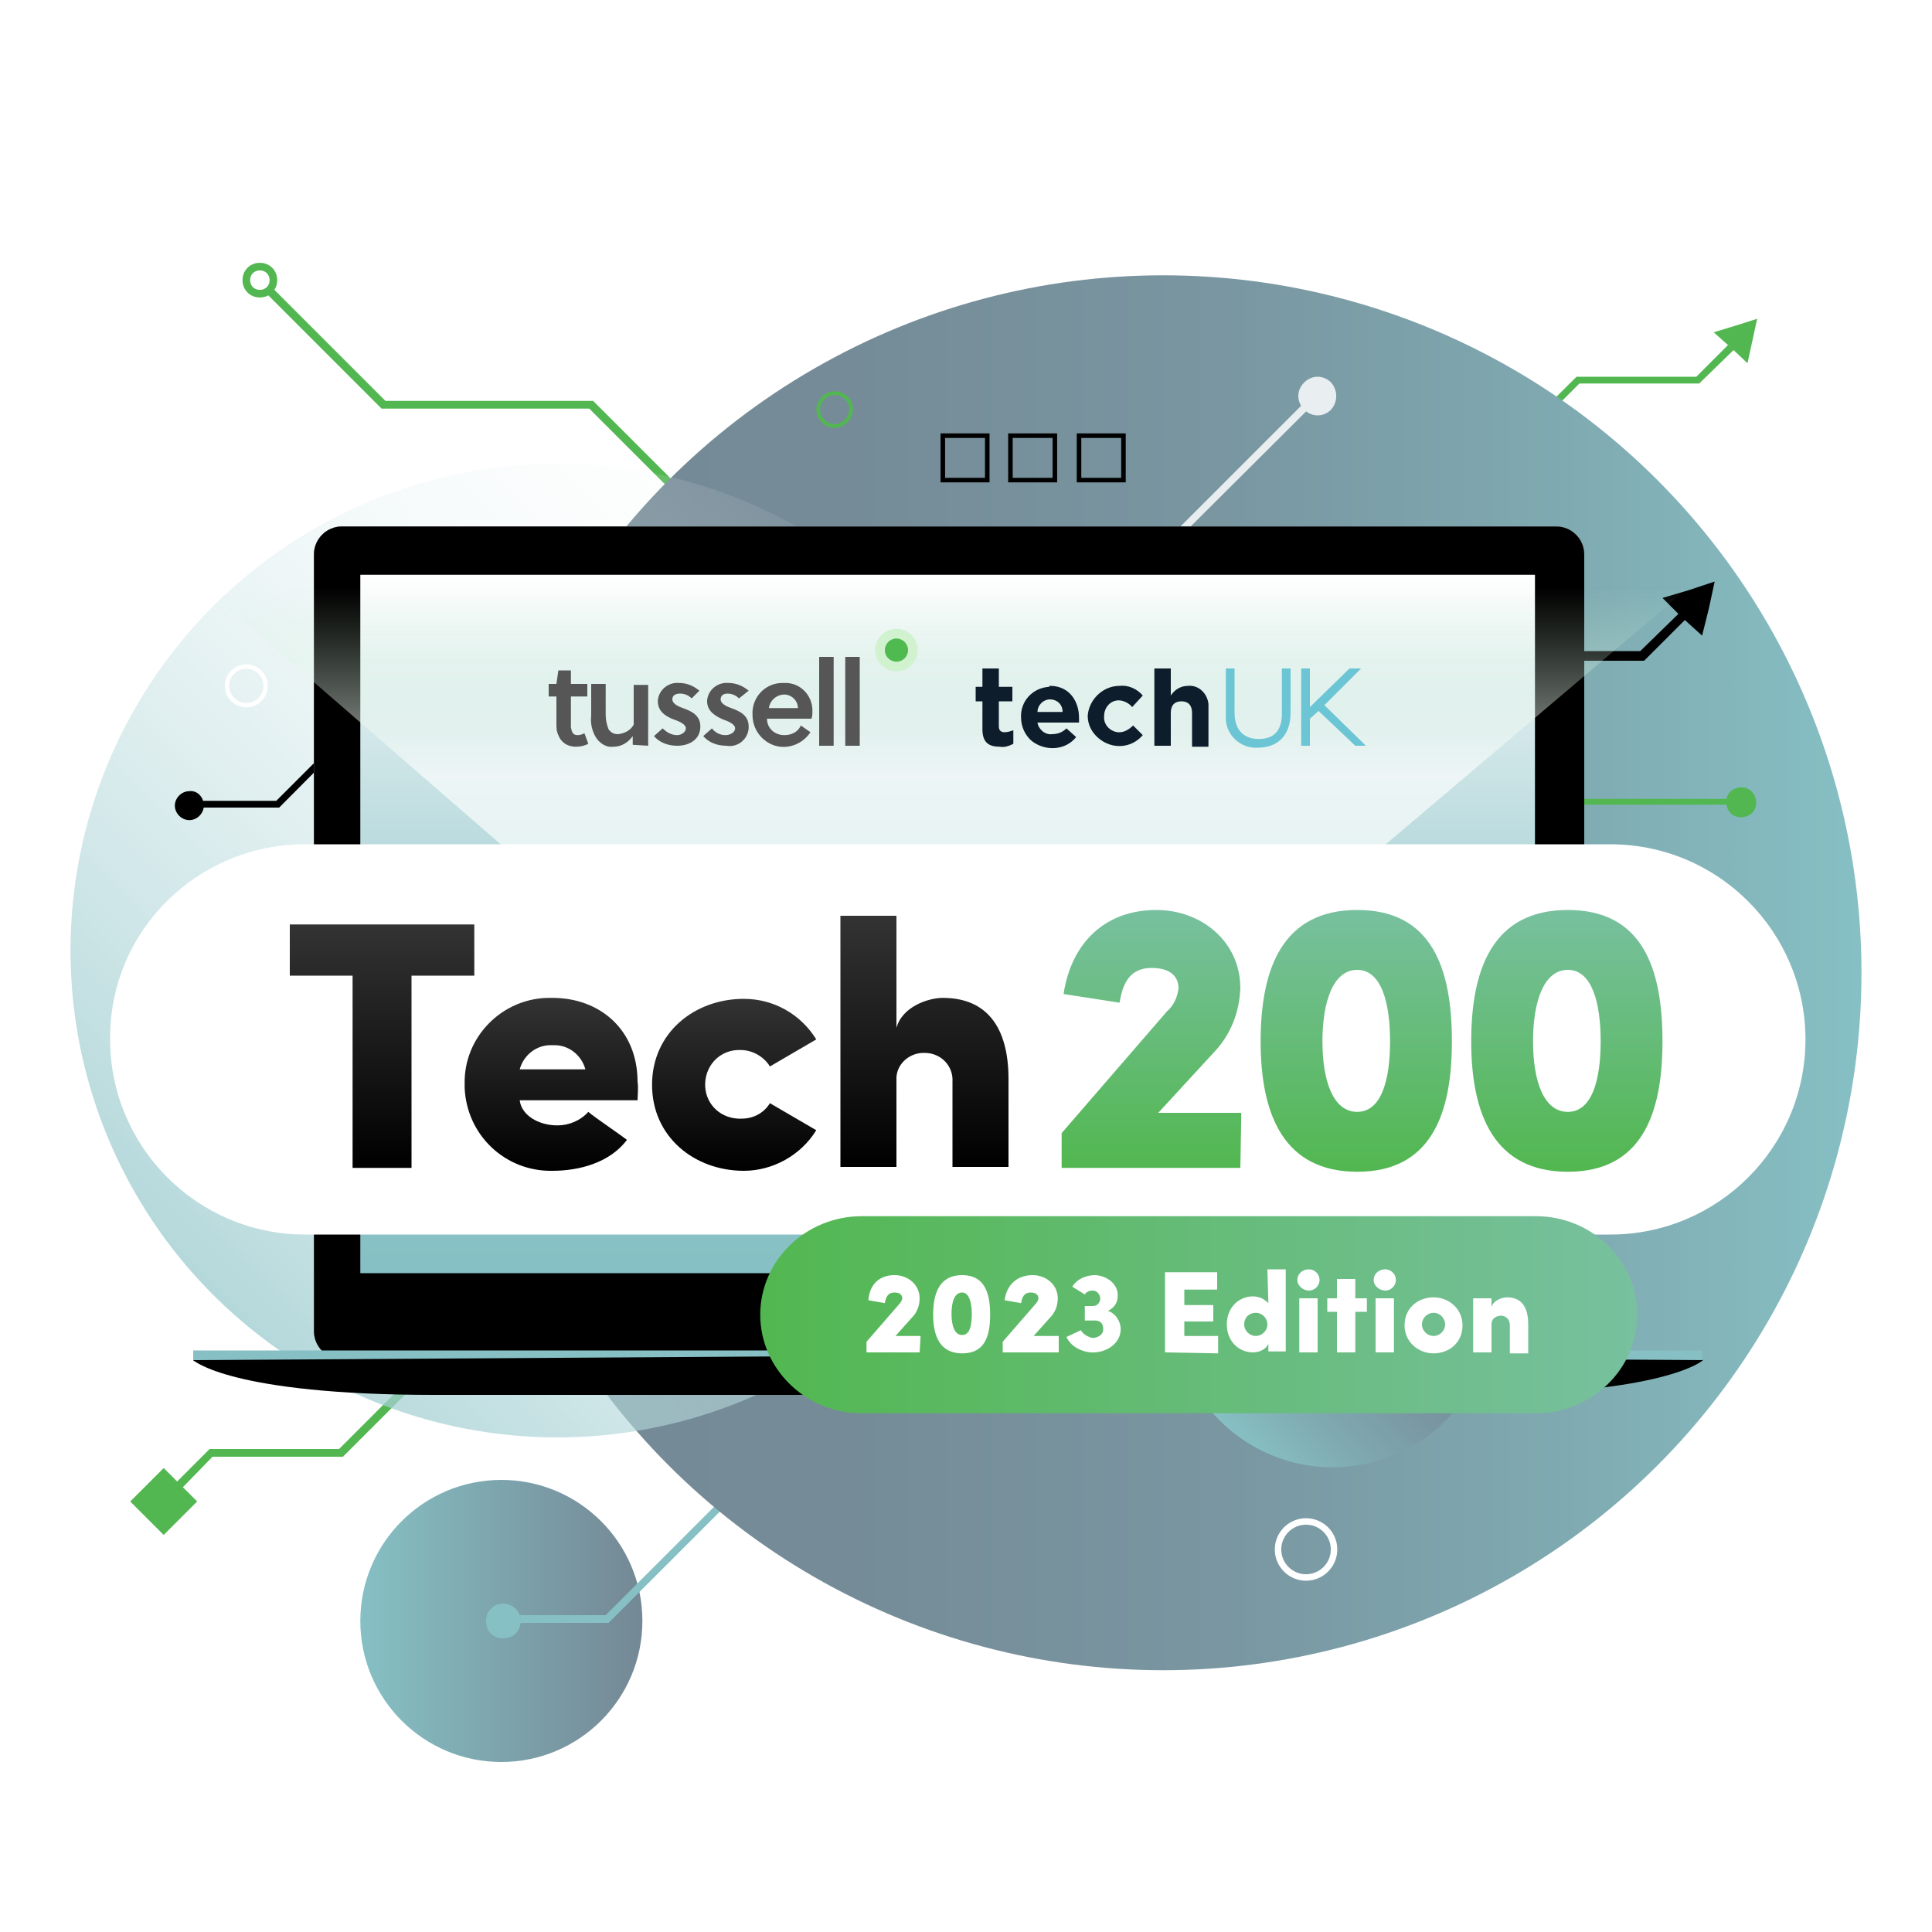 <?xml version="1.0" encoding="utf-8"?>
<!-- Generator: Adobe Illustrator 27.8.0, SVG Export Plug-In . SVG Version: 6.00 Build 0)  -->
<svg version="1.1" id="Layer_1" xmlns="http://www.w3.org/2000/svg" xmlns:xlink="http://www.w3.org/1999/xlink" x="0px" y="0px"
	 viewBox="0 0 200 200" style="enable-background:new 0 0 200 200;" xml:space="preserve">
<style type="text/css">
	.st0{fill:none;}
	.st1{fill:#86C0C4;}
	.st2{fill:#52B750;}
	.st3{fill:none;stroke:#52B750;stroke-width:0.79;}
	.st4{fill:url(#SVGID_1_);}
	.st5{fill:url(#Oval-3-Copy_00000079445370858289623110000011721225379634903737_);}
	.st6{fill:url(#Oval-3-Copy-2-2_00000152237863935042312720000002008592667839186577_);}
	.st7{fill:none;stroke:#52B750;stroke-width:0.38;}
	.st8{opacity:0.83;}
	.st9{fill:#FFFFFF;}
	.st10{fill:none;stroke:#FFFFFF;stroke-width:0.45;}
	.st11{fill:url(#SVGID_00000114781401660409762920000002167062297508987805_);}
	.st12{fill:none;stroke:#FFFFFF;stroke-width:0.67;}
	.st13{fill:none;stroke:url(#SVGID_00000046324351015171731560000001055531841695942066_);stroke-width:0.5;}
	.st14{fill:none;stroke:url(#SVGID_00000119839558315422413560000011198454267431051421_);stroke-width:0.5;}
	.st15{fill:none;stroke:url(#SVGID_00000093858070960080935620000004947029717573787531_);stroke-width:0.5;}
	.st16{opacity:0.35;enable-background:new    ;}
	.st17{opacity:5.000000e-02;fill-rule:evenodd;clip-rule:evenodd;enable-background:new    ;}
	.st18{opacity:0.5;fill-rule:evenodd;clip-rule:evenodd;enable-background:new    ;}
	.st19{fill-rule:evenodd;clip-rule:evenodd;}
	.st20{fill-rule:evenodd;clip-rule:evenodd;fill:url(#path-7-2_00000029743903308451404210000000391705390228002432_);}
	.st21{fill:url(#rect-10_00000031174607843735651660000014028422168880368300_);}
	
		.st22{fill-rule:evenodd;clip-rule:evenodd;fill:url(#notch_00000057861653784697684650000001481935650807411865_);fill-opacity:0.5;}
	.st23{opacity:0.66;fill:url(#SVGID_00000068644523768811582030000014334317746826372229_);enable-background:new    ;}
	.st24{fill:none;stroke:#000000;stroke-width:0.47;}
	.st25{fill:url(#SVGID_00000096774464047679900790000008969098454543927465_);}
	.st26{fill:url(#SVGID_00000002379312457973103470000005434306104724803002_);}
	.st27{fill:url(#SVGID_00000147914931331768394170000003133072644556705697_);}
	.st28{fill:url(#SVGID_00000162352343862074808950000011587917710541532080_);}
	.st29{fill:url(#SVGID_00000145056616534338599130000016893514091189149364_);}
	.st30{fill:url(#SVGID_00000073690963401458543570000003244212292172548246_);}
	.st31{fill:url(#SVGID_00000002342803287971911860000012395490426493692567_);}
	.st32{fill:#565656;}
	.st33{fill:#D1F2CF;}
	.st34{fill:#4FBA50;}
	.st35{fill-rule:evenodd;clip-rule:evenodd;fill:#0D1D2B;}
	.st36{fill-rule:evenodd;clip-rule:evenodd;fill:#6BC5D4;}
	.st37{fill:url(#SVGID_00000060718278766225730760000011817020197757527976_);}
</style>
<pattern  y="200" width="61" height="60" patternUnits="userSpaceOnUse" id="SVGID_0000000380643245035114946" viewBox="0 -60 61 60" style="overflow:visible;">
	<g>
		<rect y="-60" class="st0" width="61" height="60"/>
		<g>
			<rect y="-60" class="st0" width="61" height="60"/>
			<g>
				<rect y="-60" class="st0" width="61" height="60"/>
				<g>
					<rect y="-60" class="st0" width="61" height="60"/>
					<rect y="-60" class="st0" width="61" height="60"/>
					<rect y="-60" class="st1" width="61" height="60"/>
				</g>
			</g>
		</g>
	</g>
</pattern>
<pattern  y="200" width="61" height="60" patternUnits="userSpaceOnUse" id="SVGID_0000009461590723283938521" viewBox="0 -60 61 60" style="overflow:visible;">
	<g>
		<rect y="-60" class="st0" width="61" height="60"/>
		<g>
			<rect y="-60" class="st0" width="61" height="60"/>
			<g>
				<rect y="-60" class="st0" width="61" height="60"/>
				<g>
					<rect y="-60" class="st0" width="61" height="60"/>
					<rect y="-60" class="st0" width="61" height="60"/>
					<rect y="-60" class="st1" width="61" height="60"/>
				</g>
			</g>
		</g>
	</g>
</pattern>
<pattern  y="200" width="61" height="60" patternUnits="userSpaceOnUse" id="SVGID_0000010034755903470453829" viewBox="0 -60 61 60" style="overflow:visible;">
	<g>
		<rect y="-60" class="st0" width="61" height="60"/>
		<g>
			<rect y="-60" class="st0" width="61" height="60"/>
			<g>
				<rect y="-60" class="st0" width="61" height="60"/>
				<g>
					<rect y="-60" class="st0" width="61" height="60"/>
					<rect y="-60" class="st0" width="61" height="60"/>
					<rect y="-60" class="st1" width="61" height="60"/>
				</g>
			</g>
		</g>
	</g>
</pattern>
<path class="st2" d="M123.8,67.7c-0.1,0.3-0.1,0.6-0.2,0.8H87.2L70.8,52.1L61,42.3H39.5l-12-12l0.6-0.6l11.8,11.8h21.5l10.1,10.1
	l16.1,16.1H123.8z"/>
<path class="st3" d="M28.3,29c0,0.8-0.6,1.4-1.4,1.4s-1.4-0.6-1.4-1.4s0.6-1.4,1.4-1.4l0,0C27.7,27.6,28.3,28.2,28.3,29z"/>
<path class="st2" d="M82.6,129.8c0-1-0.8-1.8-1.8-1.8s-1.8,0.8-1.8,1.8s0.8,1.8,1.8,1.8S82.6,130.8,82.6,129.8z"/>
<polygon class="st2" points="55.6,129.5 35.1,150 21.7,150 17.9,153.8 17.9,153.8 18.5,154.4 22,150.8 35.5,150.8 56,130.3 
	79.7,130.3 79.7,129.5 "/>
<rect x="14.5" y="153" transform="matrix(0.707 -0.707 0.707 0.707 -104.942 57.514)" class="st2" width="4.9" height="4.9"/>
<path class="st2" d="M119.4,58.5c0,0.9,0.8,1.7,1.7,1.7c0.9,0,1.7-0.8,1.7-1.7s-0.8-1.7-1.7-1.7l0,0
	C120.2,56.8,119.4,57.5,119.4,58.5L119.4,58.5z"/>
<polygon class="st2" points="144.5,58.7 163.5,39.7 175.9,39.7 179.5,36.2 179.5,36.2 178.9,35.7 175.6,39 163.2,39 144.1,58 
	122.1,58 122.1,58.7 "/>
<polygon class="st2" points="181.4,35.3 180.9,37.6 179.2,36 177.4,34.4 179.7,33.7 181.9,33 "/>
<g id="Oval-3-Copy-2">
	
		<linearGradient id="SVGID_1_" gradientUnits="userSpaceOnUse" x1="-1459.39" y1="-2279.61" x2="-1430.27" y2="-2279.61" gradientTransform="matrix(1 0 0 -1 1496.76 -2111.81)">
		<stop  offset="0" style="stop-color:#86C0C4"/>
		<stop  offset="1" style="stop-color:#748895"/>
	</linearGradient>
	<circle class="st4" cx="51.9" cy="167.8" r="14.6"/>
</g>
<path class="st1" d="M88.8,147.3h-6.2l-19.9,19.9h-8.9c0.1,0.2,0.1,0.4,0.1,0.6c0,0.1,0,0.1,0,0.2H63l19.9-19.9H88
	C88.3,147.8,88.5,147.6,88.8,147.3z"/>
<path class="st1" d="M53.9,168c0-0.1,0-0.1,0-0.2c0-0.2,0-0.4-0.1-0.6h-0.6v0.8H53.9z"/>
<path class="st1" d="M53.9,167.8c0-0.2,0-0.4-0.1-0.6c-0.3-0.9-1.3-1.4-2.3-1.1c-0.9,0.3-1.4,1.3-1.1,2.3s1.3,1.4,2.3,1.1
	c0.7-0.2,1.1-0.8,1.2-1.5C53.9,167.9,53.9,167.8,53.9,167.8z"/>
<linearGradient id="Oval-3-Copy_00000141419731576067083720000006833542776303068094_" gradientUnits="userSpaceOnUse" x1="48.1" y1="1856.7" x2="192.7" y2="1856.7" gradientTransform="matrix(1 0 0 1 0 -1756)">
	<stop  offset="0" style="stop-color:#748895"/>
	<stop  offset="0.28" style="stop-color:#758C98"/>
	<stop  offset="0.54" style="stop-color:#7996A1"/>
	<stop  offset="0.78" style="stop-color:#7FA9B0"/>
	<stop  offset="1" style="stop-color:#86C0C4"/>
</linearGradient>
<ellipse id="Oval-3-Copy" style="fill:url(#Oval-3-Copy_00000141419731576067083720000006833542776303068094_);" cx="120.4" cy="100.7" rx="72.3" ry="72.2"/>
<linearGradient id="Oval-3-Copy-2-2_00000075140144136945214910000010223550956675382174_" gradientUnits="userSpaceOnUse" x1="-7582.458" y1="-1730.59" x2="-7582.878" y2="-1730.17" gradientTransform="matrix(-239.9 0 0 -239.9 -1819029.125 -415015.094)">
	<stop  offset="0" style="stop-color:#86C0C4"/>
	<stop  offset="1" style="stop-color:#FFFFFF;stop-opacity:0"/>
</linearGradient>
<circle id="Oval-3-Copy-2-2" style="fill:url(#Oval-3-Copy-2-2_00000075140144136945214910000010223550956675382174_);" cx="57.7" cy="98.4" r="50.4"/>
<path class="st7" d="M88.1,42.4c0,0.9-0.8,1.7-1.7,1.7s-1.7-0.8-1.7-1.7s0.8-1.7,1.7-1.7S88.1,41.4,88.1,42.4L88.1,42.4z"/>
<g class="st8">
	<polygon class="st9" points="135.8,42 108.6,69.1 108.6,82.1 107,83.7 103.5,87.3 85.4,105.3 82.1,108.7 71.5,108.7 71.4,108.7 
		63.7,116.4 63.7,115.3 71.2,107.9 81.8,107.9 85.4,104.3 102.4,87.3 106,83.7 107.9,81.8 107.9,68.8 135.2,41.5 	"/>
	<path class="st9" d="M137.8,39.6c-0.8-0.8-2-0.8-2.8,0s-0.8,2,0,2.8s2,0.8,2.8,0l0,0C138.5,41.6,138.5,40.4,137.8,39.6z"/>
</g>
<path d="M101.1,91.3c0,1.1,0.9,2.1,2.1,2.1c1.1,0,2.1-0.9,2.1-2.1c0-1.1-0.9-2.1-2.1-2.1C102,89.2,101.1,90.2,101.1,91.3L101.1,91.3
	z"/>
<polygon points="131.7,91.7 155,68.4 170.2,68.4 174.5,64.1 174.5,64.1 173.9,63.4 169.8,67.4 154.6,67.4 131.3,90.7 104.3,90.7 
	104.3,91.7 "/>
<polygon points="176.9,63 176.2,65.8 174.1,63.9 172.1,61.9 174.8,61.1 177.5,60.2 "/>
<polygon points="122.3,88.1 104.6,88.1 83,66.5 45.9,66.5 28.9,83.6 20.5,83.6 20.5,82.9 28.6,82.9 45.7,65.8 83.3,65.8 104.9,87.5 
	122.6,87.5 132.5,97.3 132.5,97.3 132,97.8 "/>
<path d="M21.1,83.4c0,0.8-0.7,1.5-1.5,1.5s-1.5-0.7-1.5-1.5s0.7-1.5,1.5-1.5l0,0C20.4,81.8,21.1,82.5,21.1,83.4L21.1,83.4z"/>
<path class="st10" d="M27.5,71c0,1.1-0.9,2-2,2s-2-0.9-2-2s0.9-2,2-2S27.5,69.9,27.5,71z"/>
<linearGradient id="SVGID_00000130638139811901144620000013620021487662616487_" gradientUnits="userSpaceOnUse" x1="126.193" y1="1902.977" x2="149.724" y2="1879.447" gradientTransform="matrix(1 0 0 1 0 -1756)">
	<stop  offset="0" style="stop-color:#86C0C4"/>
	<stop  offset="0.22" style="stop-color:#7FA9B0"/>
	<stop  offset="0.46" style="stop-color:#7996A1"/>
	<stop  offset="0.72" style="stop-color:#758C98"/>
	<stop  offset="1" style="stop-color:#748895"/>
</linearGradient>
<path style="fill:url(#SVGID_00000130638139811901144620000013620021487662616487_);" d="M154.6,135.2c0,9.2-7.4,16.6-16.6,16.7
	c-7.2,0-13.5-4.6-15.8-11.4v-10.6c0.3-0.9,0.7-1.8,1.2-2.7c4.4-8.1,14.5-11,22.6-6.6C151.2,123.5,154.5,129.1,154.6,135.2
	L154.6,135.2z"/>
<path class="st12" d="M138.1,160.4c0,1.6-1.3,2.9-2.9,2.9s-2.9-1.3-2.9-2.9s1.3-2.9,2.9-2.9l0,0
	C136.8,157.5,138.1,158.8,138.1,160.4z"/>
<pattern  id="SVGID_00000007426648167694217180000007794650435243515574_" xlink:href="#SVGID_0000009461590723283938521" patternTransform="matrix(0.54 0 0 0.54 -14771.8 17791.06)">
</pattern>
<rect x="100.5" y="150.3" style="fill:none;stroke:url(#SVGID_00000007426648167694217180000007794650435243515574_);stroke-width:0.5;" width="4.2" height="4.2"/>
<pattern  id="SVGID_00000132767958004281460140000004052700583407361719_" xlink:href="#SVGID_0000000380643245035114946" patternTransform="matrix(0.54 0 0 0.54 -14771.8 17791.06)">
</pattern>
<rect x="106.9" y="150.3" style="fill:none;stroke:url(#SVGID_00000132767958004281460140000004052700583407361719_);stroke-width:0.5;" width="4.2" height="4.2"/>
<pattern  id="SVGID_00000111171553749082487330000006428376471082850494_" xlink:href="#SVGID_0000010034755903470453829" patternTransform="matrix(0.54 0 0 0.54 -14771.8 17791.06)">
</pattern>
<rect x="113.3" y="150.3" style="fill:none;stroke:url(#SVGID_00000111171553749082487330000006428376471082850494_);stroke-width:0.5;" width="4.2" height="4.2"/>
<path class="st2" d="M181.8,83.1c0,0.9-0.7,1.5-1.6,1.5s-1.5-0.7-1.5-1.6s0.7-1.5,1.6-1.5C181.1,81.5,181.8,82.2,181.8,83.1
	L181.8,83.1z"/>
<path class="st2" d="M128.7,62.4c0,0.9-0.7,1.5-1.6,1.5s-1.5-0.7-1.5-1.6c0-0.9,0.7-1.5,1.6-1.5C128,60.8,128.7,61.5,128.7,62.4
	L128.7,62.4z"/>
<polygon class="st2" points="159,83.3 141.7,66 130.3,66 127.1,62.8 127.1,62.8 127.6,62.3 130.6,65.3 141.9,65.3 159.3,82.7 
	179.4,82.7 179.4,83.3 "/>
<g id="_4.-Solutions">
	<g id="Solutions---Suppliers">
		<g id="MACBOOK">
			<rect id="Rectangle" x="46.5" y="67.7" class="st16" width="106.6" height="64.3"/>
			<g id="Macbook-2">
				<g id="shadows">
					<path id="Rectangle-8" class="st17" d="M39.5,135.1h118.3c2.5,0,4.5,2,4.5,4.5l0,0c0,2.5-2,4.5-4.5,4.5H39.5
						c-2.5,0-4.5-2-4.5-4.5l0,0C35,137.2,37,135.2,39.5,135.1z"/>
					<path id="Rectangle-2" class="st18" d="M41.5,135.2h115.2c1.8,0,3.2,1.4,3.2,3.2l0,0c0,1.8-1.4,3.2-3.2,3.2l0,0H41.5
						c-1.8,0-3.2-1.4-3.2-3.2l0,0l0,0C38.3,136.6,39.7,135.2,41.5,135.2L41.5,135.2z"/>
				</g>
				<g id="case">
					<g id="screen">
						<path id="path-7" class="st19" d="M32.5,57.4c0-1.6,1.3-2.9,2.9-2.9l0,0h125.7c1.6,0,2.9,1.3,2.9,2.9v80.4
							c0,1.6-1.3,2.9-2.9,2.9H35.4c-1.6,0-2.9-1.3-2.9-2.9V57.4z"/>
						
							<linearGradient id="path-7-2_00000046303050745281653260000002333659177643697545_" gradientUnits="userSpaceOnUse" x1="-7539.646" y1="-1722.289" x2="-7539.836" y2="-1722.209" gradientTransform="matrix(619.44 0 0 -406.27 4670493 -699606.688)">
							<stop  offset="0" style="stop-color:#DCDCDC"/>
							<stop  offset="1" style="stop-color:#EAEAEA"/>
						</linearGradient>
						
							<path id="path-7-2" style="fill-rule:evenodd;clip-rule:evenodd;fill:url(#path-7-2_00000046303050745281653260000002333659177643697545_);" d="
							M32.5,57.4c0-1.6,1.3-2.9,2.9-2.9l0,0h125.7c1.6,0,2.9,1.3,2.9,2.9v80.4c0,1.6-1.3,2.9-2.9,2.9H35.4c-1.6,0-2.9-1.3-2.9-2.9
							V57.4z"/>
						<path id="path-7-3" class="st19" d="M32.5,57.4c0-1.6,1.3-2.9,2.9-2.9l0,0h125.7c1.6,0,2.9,1.3,2.9,2.9v80.4
							c0,1.6-1.3,2.9-2.9,2.9H35.4c-1.6,0-2.9-1.3-2.9-2.9V57.4z"/>
					</g>
					<g id="Bitmap">
						
							<linearGradient id="rect-10_00000039840795847079686690000003529656920034033049_" gradientUnits="userSpaceOnUse" x1="98.1" y1="1887.8" x2="98.1" y2="1815.5" gradientTransform="matrix(1 0 0 1 0 -1756)">
							<stop  offset="0" style="stop-color:#86C0C4"/>
							<stop  offset="0.16" style="stop-color:#8BC3C6"/>
							<stop  offset="0.35" style="stop-color:#99CACD"/>
							<stop  offset="0.55" style="stop-color:#B1D6D9"/>
							<stop  offset="0.77" style="stop-color:#D2E7E9"/>
							<stop  offset="0.98" style="stop-color:#FBFDFD"/>
							<stop  offset="1" style="stop-color:#FFFFFF"/>
						</linearGradient>
						
							<rect id="rect-10" x="37.3" y="59.5" style="fill:url(#rect-10_00000039840795847079686690000003529656920034033049_);" width="121.6" height="72.3"/>
					</g>
					<rect id="front" x="20" y="139.8" class="st1" width="156.2" height="1.1"/>
					
						<linearGradient id="notch_00000088829858121617183070000003597813655180230273_" gradientUnits="userSpaceOnUse" x1="-7496.471" y1="-2858.65" x2="-7496.261" y2="-2858.65" gradientTransform="matrix(131.25 0 0 -3.69 983981.625 -10408.021)">
						<stop  offset="0" style="stop-color:#BCBDBF"/>
						<stop  offset="0.1" style="stop-color:#D8D8DF"/>
						<stop  offset="0.89" style="stop-color:#D8D8DF"/>
						<stop  offset="1" style="stop-color:#ADAABD"/>
					</linearGradient>
					
						<path id="notch" style="fill-rule:evenodd;clip-rule:evenodd;fill:url(#notch_00000088829858121617183070000003597813655180230273_);fill-opacity:0.5;" d="
						M84.3,140h27.8v0.4c0,0.2-0.2,0.4-0.4,0.4h-27c-0.2,0-0.4-0.2-0.4-0.4V140z"/>
					<path id="bottom" class="st19" d="M98.4,140.3l77.9,0.5c0,0-3.8,3.6-25,3.6H45c-21.2,0-25-3.6-25-3.6L98.4,140.3z"/>
				</g>
			</g>
		</g>
	</g>
	
		<linearGradient id="SVGID_00000035506971964009207210000013868318192150114490_" gradientUnits="userSpaceOnUse" x1="-5016.07" y1="1882.7" x2="-5016.07" y2="1810.256" gradientTransform="matrix(4.31 0 0 1 21717.359 -1756)">
		<stop  offset="0.64" style="stop-color:#FFFFFF"/>
		<stop  offset="0.84" style="stop-color:#D6F3DA;stop-opacity:0.25"/>
		<stop  offset="0.91" style="stop-color:#C8EFCE;stop-opacity:0"/>
	</linearGradient>
	<path style="opacity:0.66;fill:url(#SVGID_00000035506971964009207210000013868318192150114490_);enable-background:new    ;" d="
		M182.5,54.3l-85.4,72.4L13.7,54.3C56.7,54.2,139.6,54.3,182.5,54.3z"/>
</g>
<rect x="97.6" y="45.1" class="st24" width="4.6" height="4.6"/>
<rect x="104.6" y="45.1" class="st24" width="4.6" height="4.6"/>
<rect x="111.7" y="45.1" class="st24" width="4.6" height="4.6"/>
<path class="st9" d="M31.6,87.4h135.1c11.2,0,20.2,9.1,20.2,20.2l0,0c0,11.2-9.1,20.2-20.2,20.2H31.6c-11.2,0-20.2-9.1-20.2-20.2
	l0,0C11.3,96.4,20.4,87.4,31.6,87.4z"/>
<linearGradient id="SVGID_00000138531590616967246250000001821831504201451921_" gradientUnits="userSpaceOnUse" x1="39.55" y1="1876.86" x2="39.55" y2="1851.66" gradientTransform="matrix(1 0 0 1 0 -1756)">
	<stop  offset="0" style="stop-color:#000000"/>
	<stop  offset="1" style="stop-color:#333333"/>
</linearGradient>
<path style="fill:url(#SVGID_00000138531590616967246250000001821831504201451921_);" d="M30,101v-5.3h19.1v5.3h-6.5v19.9h-6.1V101
	H30z"/>
<linearGradient id="SVGID_00000127041199566793451450000005455781066800108420_" gradientUnits="userSpaceOnUse" x1="57.071" y1="1877.183" x2="57.071" y2="1859.373" gradientTransform="matrix(1 0 0 1 0 -1756)">
	<stop  offset="0" style="stop-color:#000000"/>
	<stop  offset="1" style="stop-color:#333333"/>
</linearGradient>
<path style="fill:url(#SVGID_00000127041199566793451450000005455781066800108420_);" d="M66,113.9H53.8c0.2,1.6,2,2.6,3.9,2.6
	c1.2,0,2.4-0.5,3.2-1.4c0.7,0.6,3.1,2.2,4,2.9c-1.8,2.4-5,3.2-7.7,3.2c-4.9,0.1-8.9-3.7-9.1-8.6c0-0.1,0-0.3,0-0.4
	c-0.1-4.8,3.8-8.8,8.6-8.9c0.2,0,0.3,0,0.5,0c4.9,0,8.8,3.3,8.8,8.7C66.1,112.5,66,113.5,66,113.9z M60.6,110.7
	c-0.4-1.5-1.8-2.6-3.4-2.5c-1.6-0.1-3,1-3.4,2.5H60.6z"/>
<linearGradient id="SVGID_00000052807569892358390360000002654760081939696048_" gradientUnits="userSpaceOnUse" x1="76" y1="1877.18" x2="76" y2="1859.38" gradientTransform="matrix(1 0 0 1 0 -1756)">
	<stop  offset="0" style="stop-color:#000000"/>
	<stop  offset="1" style="stop-color:#333333"/>
</linearGradient>
<path style="fill:url(#SVGID_00000052807569892358390360000002654760081939696048_);" d="M84.5,117c-1.6,2.6-4.5,4.2-7.5,4.2
	c-5.1,0-9.5-3.5-9.5-8.9s4.4-8.9,9.5-8.9c3.1,0,5.9,1.6,7.5,4.2l-4.8,2.8c-0.6-1-1.8-1.7-3-1.7c-2-0.1-3.6,1.4-3.7,3.4
	s1.4,3.6,3.4,3.7c0.1,0,0.3,0,0.4,0c1.2,0,2.3-0.6,2.9-1.6L84.5,117z"/>
<linearGradient id="SVGID_00000037685239025056662160000018102755264773973944_" gradientUnits="userSpaceOnUse" x1="95.7" y1="1876.85" x2="95.7" y2="1850.85" gradientTransform="matrix(1 0 0 1 0 -1756)">
	<stop  offset="0" style="stop-color:#000000"/>
	<stop  offset="1" style="stop-color:#333333"/>
</linearGradient>
<path style="fill:url(#SVGID_00000037685239025056662160000018102755264773973944_);" d="M92.8,120.8H87v-26h5.8v11.6
	c0.6-2.2,3.3-3.1,4.8-3.1c4.6,0,6.8,3.1,6.8,8.4v9.1h-5.8V112c0.1-1.6-1.1-2.9-2.7-3h-0.1c-1.5-0.1-2.9,1-3,2.5c0,0.1,0,0.2,0,0.3
	L92.8,120.8z"/>
<linearGradient id="SVGID_00000140717910656655103650000014613061669745448860_" gradientUnits="userSpaceOnUse" x1="119.2" y1="1876.9" x2="119.2" y2="1850.2" gradientTransform="matrix(1 0 0 1 0 -1756)">
	<stop  offset="0" style="stop-color:#52B750"/>
	<stop  offset="1" style="stop-color:#78C09F"/>
</linearGradient>
<path style="fill:url(#SVGID_00000140717910656655103650000014613061669745448860_);" d="M128.4,120.9h-18.5v-3.6l10.9-12.6
	c0.7-0.6,1.1-1.5,1.2-2.4c0-1-0.6-2.1-2.8-2.1c-2.3,0-3,1.7-3.3,3.6l-5.8-0.9c0.8-5.3,4.3-8.7,9.6-8.7c4.7,0,8.7,3.3,8.7,8.1
	c-0.1,2.5-1,4.8-2.7,6.6l-5.8,6.3h8.6L128.4,120.9L128.4,120.9z"/>
<linearGradient id="SVGID_00000142866863547395271470000000151389019381369473_" gradientUnits="userSpaceOnUse" x1="140.4" y1="1877.24" x2="140.4" y2="1850.14" gradientTransform="matrix(1 0 0 1 0 -1756)">
	<stop  offset="0" style="stop-color:#52B750"/>
	<stop  offset="1" style="stop-color:#78C09F"/>
</linearGradient>
<path style="fill:url(#SVGID_00000142866863547395271470000000151389019381369473_);" d="M140.5,94.2c7.7,0,9.8,6,9.8,13.6
	s-2.2,13.5-9.8,13.5s-10-5.9-10-13.5S132.8,94.2,140.5,94.2z M140.5,115.1c2.5,0,3.4-3.3,3.4-7.3s-0.9-7.4-3.4-7.4s-3.6,3.3-3.6,7.4
	S138,115.1,140.5,115.1z"/>
<linearGradient id="SVGID_00000142882143123224795100000004443622648760002239_" gradientUnits="userSpaceOnUse" x1="162.2" y1="1877.24" x2="162.2" y2="1850.14" gradientTransform="matrix(1 0 0 1 0 -1756)">
	<stop  offset="0" style="stop-color:#52B750"/>
	<stop  offset="1" style="stop-color:#78C09F"/>
</linearGradient>
<path style="fill:url(#SVGID_00000142882143123224795100000004443622648760002239_);" d="M162.3,94.2c7.7,0,9.8,6,9.8,13.6
	s-2.2,13.5-9.8,13.5s-10-5.9-10-13.5S154.6,94.2,162.3,94.2z M162.3,115.1c2.5,0,3.4-3.3,3.4-7.3s-0.9-7.4-3.4-7.4s-3.6,3.3-3.6,7.4
	S159.8,115.1,162.3,115.1z"/>
<path class="st32" d="M60.8,72.1v-1.3h-1.7v-1.4h-1.3l-0.2,1.4h-0.8v1.3h0.8v2.8c0,0.4,0,0.8,0.2,1.2c0.3,0.8,1,1.2,1.8,1.2
	c0.5,0,0.9-0.1,1.3-0.3l-0.4-1.1c-0.2,0.1-0.4,0.2-0.7,0.2c-0.5,0-0.6-0.3-0.7-0.8c0-0.2,0-0.3,0-0.5v-2.7
	C59.1,72.1,60.8,72.1,60.8,72.1z M67.1,77.2v-6.3h-1.5V75c-0.3,0.6-0.9,0.9-1.6,1c-0.4,0-0.7-0.1-1-0.5c-0.2-0.5-0.3-1-0.3-1.5v-3.2
	h-1.5v3.3c-0.1,0.8,0.1,1.7,0.6,2.4c0.4,0.5,1,0.9,1.7,0.8c0.8,0,1.5-0.4,2-1.1v0.9L67.1,77.2L67.1,77.2z M72.4,71.5
	c-0.6-0.5-1.3-0.8-2.1-0.8c-1.1-0.1-2.1,0.7-2.2,1.8v0.1c0,1.1,0.9,1.6,1.7,1.9c0.6,0.2,1.2,0.5,1.2,0.9s-0.5,0.7-0.9,0.7
	c-0.6,0-1.1-0.3-1.5-0.7l-0.9,0.8c0.6,0.7,1.5,1,2.4,1c1.2,0,2.4-0.6,2.4-2c0-1.2-1-1.6-1.8-1.9c-0.6-0.2-1.1-0.5-1.1-0.9
	s0.3-0.6,0.8-0.6s0.9,0.2,1.2,0.5L72.4,71.5z M77.5,71.5c-0.6-0.5-1.3-0.8-2.1-0.8c-1.1-0.1-2.1,0.7-2.2,1.8c0,0,0,0,0,0.1
	c0,1.1,1,1.6,1.7,1.9c0.6,0.2,1.2,0.5,1.2,0.9s-0.5,0.7-1,0.7c-0.6,0-1.1-0.3-1.4-0.7l-0.9,0.8c0.6,0.7,1.5,1,2.4,1
	c1.1,0.2,2.2-0.6,2.3-1.8c0-0.1,0-0.1,0-0.2c0-1.2-1-1.6-1.8-1.9c-0.6-0.2-1.1-0.5-1.1-0.9s0.3-0.6,0.7-0.6l0,0
	c0.5,0,0.9,0.2,1.2,0.5L77.5,71.5z M84,74.4h-4.6c0,1,0.8,1.7,1.8,1.7c0.7,0,1.4-0.3,1.7-1l1,0.7c-1,1.5-3,2-4.5,1
	c-0.9-0.6-1.5-1.6-1.5-2.8c-0.1-1.8,1.3-3.3,3.1-3.3h0.1c1.6-0.1,2.9,1.1,3,2.7c0,0.1,0,0.1,0,0.2C84.1,73.9,84.1,74.1,84,74.4z
	 M82.6,73.3c0-0.8-0.7-1.4-1.4-1.4c-0.8,0-1.5,0.6-1.6,1.4H82.6z M86.3,68h-1.5v9.2h1.5V68z M89,68h-1.5v9.2H89V68z"/>
<circle class="st33" cx="92.8" cy="67.3" r="2.2"/>
<circle class="st34" cx="92.8" cy="67.3" r="1.2"/>
<path id="tech" class="st35" d="M108.7,71c2,0,3,1.6,3,3.3c0,0.1,0,0.3,0,0.5h-4.3c0.1,0.7,0.8,1.3,1.5,1.2c0.6,0,1.1-0.2,1.5-0.6
	l1,0.9c-1.1,1.4-3.2,1.5-4.6,0.4c-0.7-0.6-1.1-1.5-1.1-2.4l0,0c-0.1-1.7,1.2-3.1,2.9-3.2C108.6,71,108.7,71,108.7,71z M115.9,71
	c0.9-0.1,1.8,0.3,2.4,1l-1.1,1.2c-0.3-0.4-0.9-0.7-1.4-0.7c-0.9,0-1.5,0.8-1.5,1.6l0,0l0,0c-0.1,0.9,0.6,1.6,1.4,1.7
	c0.1,0,0.1,0,0.2,0c0.5,0,1-0.3,1.4-0.7l1,1c-1.2,1.4-3.2,1.5-4.6,0.3c-0.7-0.6-1.1-1.4-1.1-2.3l0,0C112.7,72.5,114.1,71,115.9,71
	C115.8,71,115.9,71,115.9,71z M103.4,69.2v1.9h1.4v1.5h-1.4v2.6c0,0.4,0.2,0.6,0.6,0.6c0.3,0,0.6-0.1,0.9-0.2V77
	c-0.4,0.2-0.9,0.4-1.4,0.3c-1.1,0-1.8-0.4-1.8-1.8v-2.9H101v-1.5h0.7v-1.9H103.4z M121.2,69.2V72c0.4-0.6,1-1,1.8-1
	c1.1-0.1,2,0.8,2.1,1.9c0,0.1,0,0.3,0,0.4v4h-1.7v-3.5c0-0.8-0.4-1.2-1.1-1.2s-1.1,0.4-1.1,1.2v3.4h-1.7v-8L121.2,69.2z M108.7,72.4
	c-0.7,0-1.3,0.6-1.3,1.3h2.6C110,72.9,109.4,72.4,108.7,72.4z"/>
<path id="UK" class="st36" d="M127.8,69.2v4.6c0,1.7,0.9,2.7,2.5,2.7s2.4-0.9,2.4-2.6v-4.7h0.9v4.6c0,2.3-1.3,3.6-3.4,3.6
	c-1.7,0.1-3.2-1.2-3.3-2.9c0-0.2,0-0.4,0-0.6v-4.7H127.8z M135.6,69.2v4l4.1-4h1.2l-3.8,3.8l4.3,4.2h-1.1l-3.8-3.6l-0.9,0.8v2.8
	h-0.9v-8L135.6,69.2z"/>
<g>
	
		<linearGradient id="SVGID_00000029738661364366526850000005285993774120806827_" gradientUnits="userSpaceOnUse" x1="78.7" y1="65.9" x2="169.5" y2="65.9" gradientTransform="matrix(1 0 0 -1 0 202)">
		<stop  offset="0" style="stop-color:#52B750"/>
		<stop  offset="1" style="stop-color:#78C09F"/>
	</linearGradient>
	<path style="fill:url(#SVGID_00000029738661364366526850000005285993774120806827_);" d="M89.2,125.9H159c5.8,0,10.5,4.6,10.5,10.2
		l0,0c0,5.6-4.7,10.2-10.5,10.2H89.2c-5.8,0-10.5-4.6-10.5-10.2l0,0C78.7,130.5,83.4,125.9,89.2,125.9z"/>
	<g>
		<path class="st9" d="M95.2,140h-5.5v-1.1l3.3-3.8c0.2-0.2,0.4-0.5,0.4-0.7c0-0.3-0.2-0.6-0.8-0.6c-0.7,0-0.9,0.5-1,1.1l-1.7-0.3
			C90,133,91,132,92.6,132c1.4,0,2.6,1,2.6,2.4c0,0.8-0.3,1.5-0.8,2l-1.7,1.9h2.6L95.2,140L95.2,140z"/>
		<path class="st9" d="M99.6,132c2.3,0,2.9,1.8,2.9,4.1s-0.6,4-2.9,4s-3-1.8-3-4C96.6,133.8,97.3,132,99.6,132z M99.6,138.2
			c0.8,0,1-1,1-2.2s-0.3-2.2-1-2.2c-0.8,0-1.1,1-1.1,2.2S98.8,138.2,99.6,138.2z"/>
		<path class="st9" d="M109.3,140h-5.5v-1.1l3.3-3.8c0.2-0.2,0.4-0.5,0.4-0.7c0-0.3-0.2-0.6-0.8-0.6c-0.7,0-0.9,0.5-1,1.1l-1.7-0.3
			c0.2-1.6,1.3-2.6,2.9-2.6c1.4,0,2.6,1,2.6,2.4c0,0.8-0.3,1.5-0.8,2l-1.7,1.9h2.6v1.7H109.3z"/>
		<path class="st9" d="M120.6,140v-8.3h5.4v1.8h-3.4v1.6h3v1.7h-3v1.5h3.5v1.8L120.6,140L120.6,140z"/>
		<path class="st9" d="M131.2,131.4h1.9v8.5h-1.8v-0.8c-0.3,0.7-1.1,0.9-1.6,0.9c-1.4,0-2.7-1.1-2.7-2.9c0-1.8,1.3-2.9,2.7-2.9
			c0.7,0,1.2,0.3,1.6,0.7L131.2,131.4L131.2,131.4z M130,138.3c0.6,0,1.2-0.5,1.2-1.2c0-0.6-0.5-1.2-1.2-1.2s-1.2,0.5-1.2,1.2
			S129.4,138.3,130,138.3z"/>
		<path class="st9" d="M135.5,131.4c0.6,0,1.1,0.5,1.1,1.1s-0.5,1.1-1.1,1.1s-1.2-0.5-1.2-1.1S134.8,131.4,135.5,131.4z
			 M134.5,134.4h1.9v5.6h-1.9V134.4z"/>
		<path class="st9" d="M140.3,134.4h1.2v1.4h-1.2v4.2h-1.9v-4.2h-1v-1.4h1v-2h1.9V134.4z"/>
		<path class="st9" d="M143.4,131.4c0.6,0,1.1,0.5,1.1,1.1s-0.5,1.1-1.1,1.1s-1.2-0.5-1.2-1.1S142.7,131.4,143.4,131.4z
			 M142.4,134.4h1.9v5.6h-1.9V134.4z"/>
		<path class="st9" d="M145.4,137.2c0-1.8,1.4-2.9,3-2.9s3,1.2,3,2.9c0,1.8-1.4,2.9-3,2.9C146.8,140.1,145.4,138.9,145.4,137.2z
			 M148.4,138.3c0.6,0,1.2-0.5,1.2-1.2c0-0.6-0.5-1.2-1.2-1.2c-0.6,0-1.2,0.5-1.2,1.2S147.8,138.3,148.4,138.3z"/>
		<path class="st9" d="M154.4,140h-1.9v-5.6h1.9v0.9c0.2-0.7,1.1-1,1.6-1c1.5,0,2.2,1,2.2,2.8v3h-1.9v-2.9c0-0.7-0.5-1-0.9-1
			s-1,0.2-1,0.9L154.4,140L154.4,140z"/>
		<g>
			<path class="st9" d="M112.3,136.7v-1.5h0.8c0.8,0,0.8-0.8,0.8-0.8c0-0.2-0.2-0.8-0.8-0.8c-0.4,0-0.7,0.2-0.8,0.4l-1.3-0.8
				c0.5-0.8,1.4-1.2,2.4-1.2c1.4,0.1,2.4,1.1,2.3,2.2c0,0.7-0.4,1.2-1,1.5c0.9,0.3,1.4,1.3,1.3,2.1c-0.1,1.3-1.5,2.3-3.1,2.2
				c-1.1-0.1-2.1-0.7-2.5-1.6l1.5-0.7c0.2,0.4,0.7,0.7,1.2,0.8c0.6,0,1.1-0.4,1.1-0.8c0-0.2,0.1-1.1-1.1-1H112.3z"/>
		</g>
	</g>
</g>
</svg>
